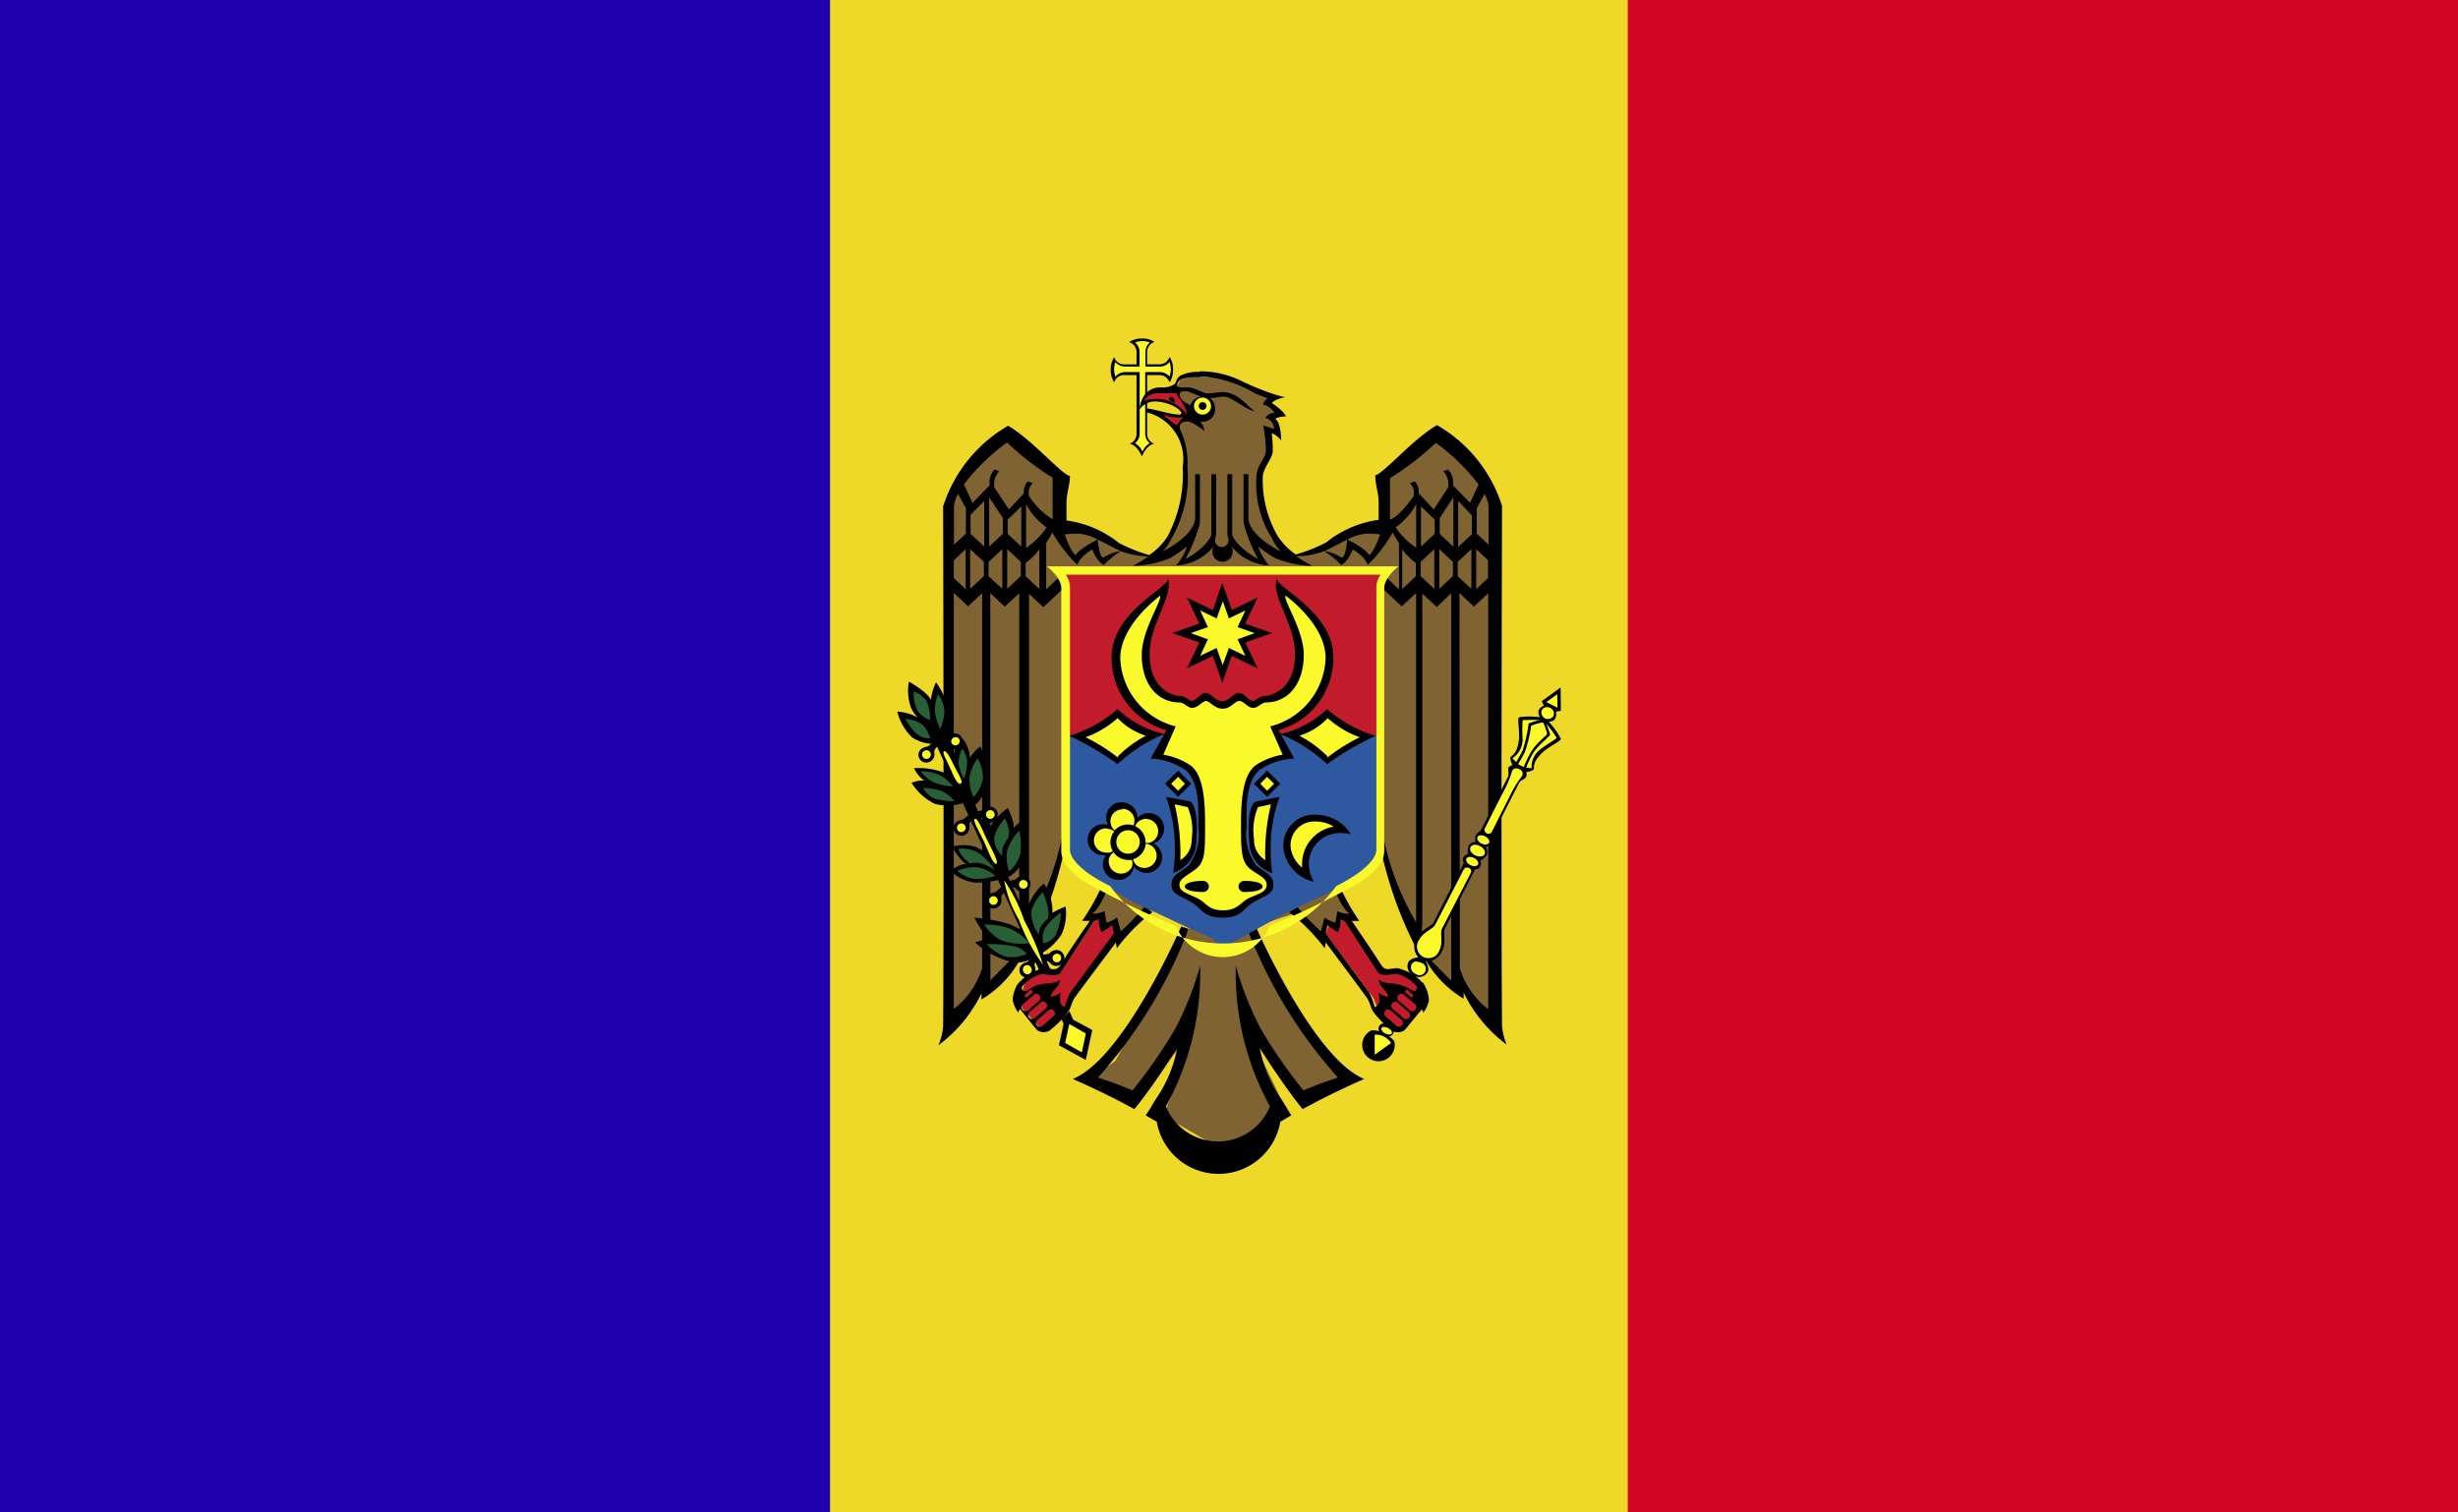 <svg xmlns="http://www.w3.org/2000/svg" width="26" height="16" viewBox="0 0 26 16">
    <path data-name="Rectangle 10" style="fill:#efd928" d="M0 0h26v16H0z"/>
    <path data-name="Rectangle 11" style="fill:#1f00af" d="M0 0h8.78v16H0z"/>
    <path data-name="Path 123" d="M0 0h8.782v16H0z" transform="translate(17.218)" style="fill:#d00524"/>
    <path data-name="Path 51" d="M12.078 3.582a.224.224 0 0 0-.135.037.11.11 0 0 1 .079.106v.13h-.13a.11.11 0 0 1-.107-.078.266.266 0 0 0 0 .269.109.109 0 0 1 .107-.078h.13v.626a.109.109 0 0 1-.074.1c.063.009.116.092.13.137.015-.045.068-.128.13-.137a.11.11 0 0 1-.074-.1v-.626h.13a.111.111 0 0 1 .107.077.225.225 0 0 0 .037-.135.23.23 0 0 0-.037-.135.11.11 0 0 1-.107.079h-.13v-.13a.11.11 0 0 1 .078-.106.226.226 0 0 0-.135-.037"/>
    <path data-name="Path 52" d="M2733.552 789.531a.243.243 0 0 0-.077.013.136.136 0 0 1 .048.1v.13a.041.041 0 0 1 0 .005v.021h-.156a.136.136 0 0 1-.1-.048.244.244 0 0 0-.013.077.247.247 0 0 0 .013.077.137.137 0 0 1 .1-.048h.157v.022a.042.042 0 0 1 0 .005v.625a.129.129 0 0 1-.048.1.231.231 0 0 1 .051.045.212.212 0 0 1 .026.046.266.266 0 0 1 .027-.046.227.227 0 0 1 .051-.045.129.129 0 0 1-.048-.1v-.652h.157a.14.14 0 0 1 .1.047.246.246 0 0 0 .014-.077.275.275 0 0 0-.013-.077.135.135 0 0 1-.1.049h-.156v-.021a.041.041 0 0 1 0-.005v-.13a.136.136 0 0 1 .047-.1.241.241 0 0 0-.077-.014" transform="translate(-2721.469 -785.922)" style="fill:#f9f92b"/>
    <path data-name="Path 53" d="m2351.22 869.215-.216-.049-.452-.239-.285-.015-.02-.553-.547-.44-.558.6-.079.177.026 5.479.361-.436.076.018.373-.4.317-.8.094-.331.427.5-.161.3.146-.011.013.125.135-.057.037.172.3-.3.413.2-.784 1.4-.28.207.5.188.517-.6-.075.4-.154.384.629.363.683-.4-.336-.7.109-.05.443.641.482-.239-.627-.733-.413-.882.435-.144.3.285.044-.185.157.075-.02-.154.157.035-.192-.3.488-.408.308.962.454.519.1-.012.329.407v-5.646l-.61-.641-.592.483.025.519-.266.01-.4.2-.221.073-.1.021-.136-.148-.183-.364-.012-.359.112-.235-.021-.221h.1l-.064-.15.088-.035-.133-.117.046-.055-.5-.216-.383-.025-.1.045-.05.093.1.286-.109.109.107.209v.46l-.086.387-.172.294z" transform="translate(-2339.039 -863.332)" style="fill:#7f6332"/>
    <path data-name="Path 54" d="m2517.063 2118.241-.379.579-.184-.006-.189.089-.062.205.028.1.206.223.167-.095.133-.146.034-.128.479-.623-.022-.156-.106.067-.039-.128z" transform="translate(-2505.462 -2108.536)" style="fill:#c11b2c"/>
    <path data-name="Path 55" d="m3223.781 2117.231.507.684.051.134.222.2.067-.018.244-.283-.055-.194-.228-.139-.172.017-.384-.574-.067-.028-.027.111-.112-.034z" transform="translate(-3209.758 -2107.353)" style="fill:#c11b2c"/>
    <path data-name="Path 56" d="M12.697 3.935a.41.41 0 0 0-.209.038c-.05.033-.046.075-.063.09a.23.23 0 0 1-.145.035c-.219 0-.226.234-.226.234a.2.2 0 0 1 .154-.085c.164 0 .288.089.288.123 0 .014-.017.016-.017.016-.108 0-.269-.062-.355-.065v.04a.508.508 0 0 1 .386.577 1.407 1.407 0 0 1-.162.74.705.705 0 0 1-.192.194 1.768 1.768 0 0 1-.319-.127 1.128 1.128 0 0 0-.556-.239V5.32c0-.1.036-.188.036-.284-.1-.027-.389-.376-.653-.532a1.514 1.514 0 0 0-.688.854s.011 4.077 0 5.5a.637.637 0 0 1-.05.2 1.505 1.505 0 0 0 .456-.55v.065a1.119 1.119 0 0 0 .441-.486v.067a4.194 4.194 0 0 0 .434-1.158l-.012-.208a2.91 2.91 0 0 1-.36.976V6.282l.151.141.23-.214v-.164l-.2.19v-.492c.031-.046.051-.082.066-.109a1.479 1.479 0 0 0 .265.342c.021-.084.156-.164.156-.164s.049.132.123.165a.952.952 0 0 1 .182-.148.462.462 0 0 0-.188.071c-.046-.01-.058-.194-.058-.194s-.2.1-.231.165c-.038-.01-.1-.157-.118-.218a1.343 1.343 0 0 1 .146-.008.527.527 0 0 1 .2.062c.083.039.168.088.246.123a.892.892 0 0 0 .292.056 1.389 1.389 0 0 1-.164.1 1.076 1.076 0 0 0 .4-.085 1.5 1.5 0 0 0 .173-.12.633.633 0 0 1-.114.2.539.539 0 0 0 .4-.206.108.108 0 1 0 .18 0 .542.542 0 0 0 .4.206.634.634 0 0 1-.113-.2 1.476 1.476 0 0 0 .172.12 1.078 1.078 0 0 0 .4.085 1.362 1.362 0 0 1-.165-.1.91.91 0 0 0 .292-.056c.077-.035.164-.084.245-.123a.535.535 0 0 1 .2-.062 1.33 1.33 0 0 1 .146.008c-.022.061-.081.208-.118.218-.035-.069-.231-.165-.231-.165s-.011.184-.058.194a.456.456 0 0 0-.187-.071.96.96 0 0 1 .182.148c.074-.033.122-.165.122-.165s.137.08.157.164a1.468 1.468 0 0 0 .265-.342c.016.028.037.065.067.109v.492l-.2-.19v.156l.229.214.152-.141v3.482a2.9 2.9 0 0 1-.36-.976l-.012.208a4.194 4.194 0 0 0 .434 1.158v-.067a1.121 1.121 0 0 0 .441.486v-.064a1.511 1.511 0 0 0 .455.55.642.642 0 0 1-.049-.2c-.012-1.42 0-5.5 0-5.5a1.514 1.514 0 0 0-.688-.854c-.264.155-.55.5-.653.532 0 .1.036.185.036.284v.186a1.13 1.13 0 0 0-.556.24 1.756 1.756 0 0 1-.32.127.691.691 0 0 1-.191-.194 1.179 1.179 0 0 1-.159-.624c0-.095.106-.2.106-.277a1.3 1.3 0 0 0-.011-.185c.037 0 .1.072.1.072s0-.192-.063-.225c0 0 .024-.026.113-.028-.025-.063-.148-.14-.148-.14a.081.081 0 0 1 .032-.028.385.385 0 0 1 .108-.035 1.191 1.191 0 0 1-.122-.033 2.959 2.959 0 0 1-.335-.136.988.988 0 0 0-.449-.105m0 .056h.052a1.265 1.265 0 0 1 .532.176c.05.022.1.04.136.054a.163.163 0 0 0-.051.065.191.191 0 0 1 .123.087s-.081.009-.094.056a.12.12 0 0 1 .091.115l-.115-.035a1.455 1.455 0 0 1 .028.269c0 .072-.1.156-.1.277a1.078 1.078 0 0 0 .164.646.508.508 0 0 0 .094.139c-.2-.1-.343-.235-.343-.357v-.46h-.051v.46a.3.3 0 0 0 .021.129 1.723 1.723 0 0 0 .132.309c-.181-.1-.273-.22-.273-.265v-.633h-.051v.642l.01.044a.071.071 0 1 1-.139 0l.01-.044v-.642h-.051v.633c0 .045-.092.167-.273.265a1.725 1.725 0 0 0 .132-.309.3.3 0 0 0 .021-.129v-.46h-.051v.46c0 .122-.146.253-.342.357a.5.5 0 0 0 .093-.139 1.294 1.294 0 0 0 .167-.758.8.8 0 0 0-.07-.377c-.014-.027-.032-.1.072-.1.054 0 .178.1.178.1a.169.169 0 0 0-.068-.12.074.074 0 0 1-.028-.051.1.1 0 0 1 .049-.064c.014-.007-.214-.046-.214-.15 0-.022.013-.036.061-.036s.163.074.253.074c.066 0 .093-.016.161-.016s.256.158.315.152c-.066-.042-.173-.2-.335-.2-.057 0-.108.013-.16.013s-.134-.062-.207-.062c-.048 0-.1 0-.111-.01s0-.035.011-.053c.025-.035.094-.045.163-.047h.06m-2.038.692a2.948 2.948 0 0 0 .482.372v.439a.746.746 0 0 1-.252-.251v-.04a.122.122 0 0 1 .043-.089l-.053-.019a.152.152 0 0 0-.042.1v.026l-.017.018-.009.009-.132.143-.156-.235v-.057a.2.2 0 0 1 .055-.112l-.052-.018a.219.219 0 0 0-.053.123v.046l-.179.184-.091-.195a2.158 2.158 0 0 1 .451-.44m4.542 0a2.194 2.194 0 0 1 .451.44l-.09.195-.179-.184V5.09a.217.217 0 0 0-.053-.123l-.052.018a.2.2 0 0 1 .054.112v.057l-.155.235-.132-.143-.009-.009-.017-.018v-.026a.155.155 0 0 0-.042-.1l-.052.019a.124.124 0 0 1 .042.089v.045c-.054.076-.164.221-.252.251v-.439a2.956 2.956 0 0 0 .483-.372zm-5.055.541.083.15v.27l-.126.116v-.4a.308.308 0 0 1 .043-.135m5.569 0a.307.307 0 0 1 .043.135v.4l-.125-.116v-.27zm-5.24.034.145.219v.167l-.145.135zm4.91 0v.522l-.144-.135v-.167zm-4.962.039v.482l-.145-.135v-.2zm5.013 0 .145.152v.2l-.145.135zm-4.57.035a.737.737 0 0 0 .216.245.773.773 0 0 1-.216.215zm4.126 0v.459a.778.778 0 0 1-.217-.215.744.744 0 0 0 .217-.245m-4.177.024v.424l-.144-.135v-.15zm4.228 0 .145.139v.15l-.145.135zm-4.816.451v.424l-.126-.118v-.187zm5.4 0 .125.118v.187l-.125.118zm-5.353 0 .083.077.062.057v.151l-.062.058-.083.076zm.34 0v.42l-.083-.076-.062-.059v-.149l.062-.058zm.052 0 .144.135v.149l-.063.06-.081.075zm.34 0v.422l-.083-.077-.062-.059v-.14a.6.6 0 0 0 .145-.146m3.838 0a.59.59 0 0 0 .144.146v.14l-.062.059-.082.077zm.34 0v.42l-.082-.075-.063-.06v-.149zm.052 0 .083.077.062.058v.149l-.062.059-.083.076zm.34 0v.42l-.083-.076-.062-.058v-.151l.062-.057zm-5.089.466.153.143.153-.142v3.483l.018.285-.323.327zm4.875 0v4.1l-.323-.327.018-.285V6.28l.153.142zm-4.961 0v3.965a.861.861 0 0 1-.3.433v-4.4l.151.141zm5.049 0 .153.142.151-.141v4.4a.861.861 0 0 1-.3-.433zM11.647 9.39a2.353 2.353 0 0 1-.2.351.774.774 0 0 0 .082 0c-.027.038-.23.332-.294.442s-.1.058-.194.058a.538.538 0 0 0-.277.17.359.359 0 0 0-.052.166.3.3 0 0 0 .06.135.072.072 0 0 1 .018-.037s.158.2.181.223a.124.124 0 0 0 .127.007 1.046 1.046 0 0 0 .2-.2c.033-.048.036-.1.073-.155.126-.173.375-.5.433-.581 0 .022.007.039.011.061a2.014 2.014 0 0 1 .376-.381l-.086-.056a2.72 2.72 0 0 1-.249.259s-.026-.108-.041-.147a.3.3 0 0 1-.111.055l-.021-.122a.248.248 0 0 1-.132.026c.072-.035.158-.245.158-.245zm2.534 0-.061.03s.085.21.158.245a.25.25 0 0 1-.132-.026l-.021.122a.3.3 0 0 1-.112-.055c-.015.039-.041.147-.041.147a2.68 2.68 0 0 1-.249-.259l-.086.056a2.015 2.015 0 0 1 .375.381l.011-.061c.057.076.307.408.432.581.038.052.04.107.073.155a1.067 1.067 0 0 0 .2.2.125.125 0 0 0 .128-.007c.023-.025.181-.223.181-.223a.076.076 0 0 1 .018.037.3.3 0 0 0 .06-.135.357.357 0 0 0-.053-.166.536.536 0 0 0-.277-.17c-.092 0-.134.045-.194-.058s-.267-.4-.294-.442a.773.773 0 0 0 .081 0 2.375 2.375 0 0 1-.2-.351m-2.554.336a.27.27 0 0 0 .03.136l.111-.076.017.087c-.048.065-.321.438-.457.621a.618.618 0 0 0-.062.161s-.049-.024-.049-.065V10.5a.14.14 0 0 1-.1.042c0-.051.1-.106.1-.178-.075.056-.141.027-.227.054s-.121.069-.15.067-.032-.03-.026-.048a.4.4 0 0 1 .21-.134c.02 0 .174.034.2-.015l.355-.548a.126.126 0 0 0 .035-.013m2.575 0a.121.121 0 0 0 .035.013l.355.548c.031.048.185.011.2.015a.4.4 0 0 1 .21.134c.007.018-.009.047-.026.048s-.055-.038-.149-.067-.152 0-.227-.054c0 .073.1.127.1.178a.139.139 0 0 1-.1-.042s.006.049.006.091-.049.065-.049.065a.619.619 0 0 0-.062-.161c-.136-.183-.409-.556-.457-.621l.017-.087.111.076a.274.274 0 0 0 .031-.136m-1.686.074s-.608 1.4-1.148 1.613c0 0 .235.1.523.25l.129.069a3.16 3.16 0 0 0 .112-.144c.172-.23.341-.5.341-.5a1.418 1.418 0 0 1-.233.548c-.03.052-.062.106-.1.162l.117.068a.663.663 0 0 0 1.307 0l.116-.068c-.035-.056-.066-.11-.1-.162a1.433 1.433 0 0 1-.233-.548s.168.267.341.5c.038.051.075.1.112.144l.129-.069c.288-.15.523-.25.523-.25-.54-.216-1.148-1.613-1.148-1.613l-.089.026a5.039 5.039 0 0 0 .959 1.573 3.666 3.666 0 0 0-.365.135 5.132 5.132 0 0 1-.455-.657 3.436 3.436 0 0 1-.261-.662 2.927 2.927 0 0 0 .361 1.488.593.593 0 0 1-1.1 0 2.931 2.931 0 0 0 .362-1.488 3.419 3.419 0 0 1-.261.662 5.181 5.181 0 0 1-.455.657 3.761 3.761 0 0 0-.365-.135 5.048 5.048 0 0 0 .959-1.573zm-1.589.671a.02.02 0 0 1 .012.007.016.016 0 0 1 0 .023l-.05.044a.017.017 0 0 1-.023-.026l.05-.044a.019.019 0 0 1 .011 0m3.974 0a.019.019 0 0 1 .012 0l.05.044a.016.016 0 0 1 0 .023.016.016 0 0 1-.024 0l-.05-.044a.016.016 0 0 1 0-.023.017.017 0 0 1 .012-.007m-3.921.045a.043.043 0 0 1 .035.015.039.039 0 0 1 0 .055l-.122.106a.042.042 0 0 1-.055-.063l.122-.105a.031.031 0 0 1 .021-.009m3.858 0h.01a.033.033 0 0 1 .021.009l.122.105a.041.041 0 0 1 0 .056.04.04 0 0 1-.057.006l-.122-.106a.039.039 0 0 1 0-.055.043.043 0 0 1 .026-.015m-3.789.083a.045.045 0 0 1 .036.014.04.04 0 0 1 0 .056l-.123.106a.039.039 0 0 1-.055-.006.04.04 0 0 1 0-.056l.122-.105a.032.032 0 0 1 .021-.009m3.72 0h.01a.03.03 0 0 1 .021.009l.123.105a.042.042 0 0 1-.055.063l-.122-.106a.04.04 0 0 1 0-.056.041.041 0 0 1 .026-.014m-3.641.081a.039.039 0 0 1 .035.014.04.04 0 0 1 0 .056l-.122.106a.04.04 0 0 1-.055-.006.039.039 0 0 1 0-.055l.123-.107a.036.036 0 0 1 .021-.007m3.563 0h.01a.034.034 0 0 1 .02.007l.123.107a.042.042 0 0 1-.055.062l-.122-.106a.04.04 0 0 1 0-.056.038.038 0 0 1 .025-.014"/>
    <path data-name="Path 57" d="m11.27 10.742.284.155-.069.316-.284-.155z"/>
    <path data-name="Path 58" d="m9.948 7.711-.1.047 1.156 2.532h.123zm1.364 2.986-.083.087.052.115.1-.047z"/>
    <path data-name="Path 59" d="m2621.105 2369.594.176.1-.043.2-.176-.1z" transform="translate(-2609.795 -2358.761)" style="fill:#f9f92b"/>
    <path data-name="Path 60" d="M10.306 9.707s.1.2.172.229a.489.489 0 0 0-.163.035.876.876 0 0 0 .405.209.307.307 0 0 0 .234-.067l-.031-.167a.632.632 0 0 0-.251-.171 1.681 1.681 0 0 0-.366-.067"/>
    <path data-name="Path 61" d="M11.041 9.347a.611.611 0 0 0-.171.248.518.518 0 0 0 .024.285l.113.211a.619.619 0 0 0 .223-.208.547.547 0 0 0 .042-.292.7.7 0 0 0-.14.066.512.512 0 0 0-.091-.31"/>
    <path data-name="Path 62" d="M10.609 9.294a.911.911 0 0 1-.3.043.464.464 0 0 1-.259-.127s.117-.079.175-.069c-.064-.024-.156-.183-.156-.183a.442.442 0 0 1 .248 0 .619.619 0 0 1 .218.171z"/>
    <path data-name="Path 63" d="M10.661 8.547s.076.157.059.213a.533.533 0 0 1 .114-.094 1.014 1.014 0 0 1 0 .415.386.386 0 0 1-.21.219l-.175-.339a.377.377 0 0 1 .029-.225.7.7 0 0 1 .182-.188"/>
    <path data-name="Path 64" d="M9.666 8.127a.734.734 0 0 1 .317.046.305.305 0 0 1 .165.148l.063.167a.539.539 0 0 1-.322.016.6.6 0 0 1-.247-.223.317.317 0 0 1 .137-.024c-.055-.024-.113-.13-.113-.13"/>
    <path data-name="Path 65" d="M10.186 7.817a.391.391 0 0 1 .075.2.343.343 0 0 1 .11-.12.954.954 0 0 1 .073.385.406.406 0 0 1-.154.255l-.167-.317a.519.519 0 0 1-.039-.231.323.323 0 0 1 .1-.173"/>
    <path data-name="Path 66" d="M9.614 7.21a.538.538 0 0 0 .021.273.327.327 0 0 0 .074.108.5.5 0 0 0-.218-.063.572.572 0 0 0 .158.274.443.443 0 0 0 .283.066.555.555 0 0 0 .106-.313.744.744 0 0 0-.137-.337.608.608 0 0 0-.055.185c-.033-.082-.233-.193-.233-.193"/>
    <path data-name="Path 67" d="M2270.313 1600.343a.446.446 0 0 0 .038.2.265.265 0 0 0 .135.1.453.453 0 0 0-.037-.2.261.261 0 0 0-.135-.1" transform="translate(-2260.648 -1593.027)" style="fill:#285f37"/>
    <path data-name="Path 68" d="M2251.25 1662.8a.374.374 0 0 1 .173.055.309.309 0 0 1 .088.15.211.211 0 0 1-.136-.041.633.633 0 0 1-.125-.164" transform="translate(-2241.673 -1655.195)" style="fill:#285f37"/>
    <path data-name="Path 69" d="M2319.426 1606.906a.445.445 0 0 0-.033.175.561.561 0 0 0 .057.191.537.537 0 0 0 .044-.2.337.337 0 0 0-.068-.167" transform="translate(-2309.504 -1599.56)" style="fill:#285f37"/>
    <path data-name="Path 70" d="M2286.156 1784.694a.416.416 0 0 0 .136.116.576.576 0 0 0 .207.043.479.479 0 0 0-.144-.121.5.5 0 0 0-.2-.038" transform="translate(-2276.419 -1776.535)" style="fill:#285f37"/>
    <path data-name="Path 71" d="M2291.969 1823.093a.275.275 0 0 0 .112.111.689.689 0 0 0 .221.03.424.424 0 0 0-.13-.105.667.667 0 0 0-.2-.035" transform="translate(-2282.206 -1814.759)" style="fill:#285f37"/>
    <path data-name="Path 72" d="M2374.538 1732.609a.3.3 0 0 0-.04.152.431.431 0 0 0 .057.167.563.563 0 0 0 .033-.18.285.285 0 0 0-.05-.139" transform="translate(-2364.358 -1724.688)" style="fill:#285f37"/>
    <path data-name="Path 73" d="M2399.446 1754.874a.5.5 0 0 0-.086.2.447.447 0 0 0 .042.21.381.381 0 0 0 .1-.195.427.427 0 0 0-.058-.219" transform="translate(-2389.105 -1746.852)" style="fill:#285f37"/>
    <path data-name="Path 74" d="M2373.281 1963.044a.227.227 0 0 0 .04.076.646.646 0 0 0 .085.081.248.248 0 0 1 .116 0 .561.561 0 0 1 .15.071.708.708 0 0 0-.188-.19.345.345 0 0 0-.2-.035" transform="translate(-2363.146 -1954.067)" style="fill:#285f37"/>
    <path data-name="Path 75" d="M2371.188 2006.577a.49.49 0 0 1 .217-.037.411.411 0 0 1 .187.09.608.608 0 0 1-.23.032.344.344 0 0 1-.173-.085" transform="translate(-2361.063 -1997.365)" style="fill:#285f37"/>
    <path data-name="Path 76" d="M2456.384 1894.093a.45.45 0 0 0-.114.208.273.273 0 0 0 .085.187.279.279 0 0 1 .012-.1.412.412 0 0 1 .051-.085.248.248 0 0 0 .009-.09.4.4 0 0 0-.042-.118" transform="translate(-2445.755 -1885.434)" style="fill:#285f37"/>
    <path data-name="Path 77" d="M2485.318 1922.327a.538.538 0 0 0-.125.208.411.411 0 0 0 .02.222.362.362 0 0 0 .116-.178.614.614 0 0 0-.011-.252" transform="translate(-2474.538 -1913.539)" style="fill:#285f37"/>
    <path data-name="Path 78" d="M2542.309 2064.125a.718.718 0 0 1 .056.173.228.228 0 0 1 0 .106.918.918 0 0 0-.067.073.214.214 0 0 0-.031.1.452.452 0 0 1-.08-.241.478.478 0 0 1 .121-.208" transform="translate(-2531.28 -2054.688)" style="fill:#285f37"/>
    <path data-name="Path 79" d="M2569.088 2111.656a.632.632 0 0 0-.167.16.225.225 0 0 0-.023.165.185.185 0 0 0 .132-.089.663.663 0 0 0 .057-.235" transform="translate(-2557.863 -2102.003)" style="fill:#285f37"/>
    <path data-name="Path 80" d="M2440 2184.578a1.332 1.332 0 0 1 .277.022.246.246 0 0 1 .144.082.389.389 0 0 1-.224.029.458.458 0 0 1-.2-.133" transform="translate(-2429.56 -2174.591)" style="fill:#285f37"/>
    <path data-name="Path 81" d="M2433.625 2139.85a.5.5 0 0 0 .178.164.589.589 0 0 0 .3.031.582.582 0 0 0-.207-.154.786.786 0 0 0-.271-.042" transform="translate(-2423.214 -2130.068)" style="fill:#285f37"/>
    <path data-name="Path 82" d="M10.964 10.105v.062c.1 0 .118-.009.145.022a.086.086 0 0 0 .1.022.084.084 0 0 0 .042-.112.08.08 0 0 0-.1-.044c-.023 0-.038.023-.058.033a.427.427 0 0 1-.139.016"/>
    <path data-name="Path 83" d="M2591.965 2206.972a.046.046 0 0 1-.023.06.045.045 0 0 1-.06-.022.045.045 0 0 1 .022-.06.045.045 0 0 1 .061.022" transform="translate(-2580.744 -2196.856)" style="fill:#f9f92b"/>
    <path data-name="Path 84" d="m10.955 10.056.05.038c-.054.088-.071.1-.057.135a.086.086 0 0 1-.036.1.084.084 0 0 1-.117-.024.08.08 0 0 1 .014-.1c.016-.018.04-.021.059-.031a.444.444 0 0 0 .087-.111"/>
    <path data-name="Path 85" d="M2523.148 2233.65a.046.046 0 1 0 .076-.051.046.046 0 0 0-.063-.014.047.047 0 0 0-.013.064" transform="translate(-2512.321 -2223.368)" style="fill:#f9f92b"/>
    <path data-name="Path 86" d="M10.606 9.322v.062c.1 0 .118-.01.145.022a.087.087 0 0 0 .1.022.085.085 0 0 0 .042-.112.081.081 0 0 0-.1-.045c-.023 0-.038.024-.058.034a.426.426 0 0 1-.138.016"/>
    <path data-name="Path 87" d="M2513.683 2035.538a.046.046 0 1 1-.083.038.046.046 0 0 1 .083-.038" transform="translate(-2502.819 -2026.207)" style="fill:#f9f92b"/>
    <path data-name="Path 88" d="m10.626 9.343.044.044c-.067.078-.085.083-.077.125a.088.088 0 0 1-.051.091.085.085 0 0 1-.112-.042.08.08 0 0 1 .03-.1.207.207 0 0 1 .063-.022.439.439 0 0 0 .1-.094"/>
    <path data-name="Path 89" d="M2444.795 2073.889a.046.046 0 0 0 .061.023.047.047 0 0 0 .023-.061.047.047 0 0 0-.061-.022.046.046 0 0 0-.022.06z" transform="translate(-2434.329 -2064.344)" style="fill:#f9f92b"/>
    <path data-name="Path 90" d="M10.26 8.587v.063c.1 0 .119-.009.145.023a.088.088 0 0 0 .1.022.085.085 0 0 0 .041-.112.08.08 0 0 0-.1-.044c-.023.005-.038.023-.058.033a.424.424 0 0 1-.139.016"/>
    <path data-name="Path 91" d="M2437.84 1874.976a.045.045 0 0 1-.022.06.046.046 0 1 1 .022-.061z" transform="translate(-2427.323 -1866.378)" style="fill:#f9f92b"/>
    <path data-name="Path 92" d="m10.287 8.574.044.045c-.067.078-.084.083-.077.125a.086.086 0 0 1-.051.09.083.083 0 0 1-.111-.042.08.08 0 0 1 .03-.1.223.223 0 0 1 .063-.022.423.423 0 0 0 .1-.095"/>
    <path data-name="Path 93" d="M2370.634 1905.642a.044.044 0 0 0 .06.022.045.045 0 0 0 .023-.06.045.045 0 1 0-.083.037" transform="translate(-2360.507 -1896.866)" style="fill:#f9f92b"/>
    <path data-name="Path 94" d="M9.889 7.813v.062c.1 0 .118-.01.145.023a.088.088 0 0 0 .1.022.085.085 0 0 0 .042-.112.08.08 0 0 0-.1-.045c-.023 0-.038.024-.058.034a.435.435 0 0 1-.139.016"/>
    <path data-name="Path 95" d="M2357.014 1705.6a.045.045 0 0 1-.022.06.046.046 0 0 1-.061-.023.046.046 0 0 1 .083-.038" transform="translate(-2346.867 -1697.779)" style="fill:#f9f92b"/>
    <path data-name="Path 96" d="m9.918 7.8.043.044c-.066.078-.084.083-.077.125a.087.087 0 0 1-.05.09.084.084 0 0 1-.112-.041.08.08 0 0 1 .03-.1.22.22 0 0 1 .063-.022.421.421 0 0 0 .1-.094"/>
    <path data-name="Path 97" d="M2289.821 1736.274a.046.046 0 1 0 .022-.06.045.045 0 0 0-.022.06" transform="translate(-2280.063 -1728.273)" style="fill:#f9f92b"/>
    <path data-name="Path 98" d="M2410.29 1895.277c-.037.015-.091-.145-.132-.233s-.125-.23-.1-.241.06.061.1.154.165.306.13.32" transform="translate(-2399.749 -1886.14)" style="fill:#f9f92b"/>
    <path data-name="Path 99" d="M2339.372 1738.649c-.037.016-.077-.09-.117-.178s-.081-.154-.058-.165.065.067.1.141.111.187.077.2" transform="translate(-2329.211 -1730.359)" style="fill:#f9f92b"/>
    <path data-name="Path 100" d="M2480.2 2038.074a2 2 0 0 1-.258-.482 1.239 1.239 0 0 1-.155-.416 1.714 1.714 0 0 1 .211.424 2.676 2.676 0 0 1 .2.473" transform="translate(-2469.165 -2027.864)" style="fill:#f9f92b"/>
    <path data-name="Path 101" d="m2619.812 1678.515.005 1.364.1.162.635.351.813.373.106.111.7-.384.825-.39.155-.239v-1.342z" transform="translate(-2608.551 -1670.842)" style="fill:#2e59a0"/>
    <path data-name="Path 102" d="m2611.281 1319.343.042.124-.01 1.565.058.065.482.057.521-.076.512.079.006.031.1-.015.1.015.006-.031.512-.079.521.076.482-.057.058-.065-.01-1.565.042-.124h-.577l-1.134.012-1.134-.012z" transform="translate(-2600.058 -1313.312)" style="fill:#c11b2c"/>
    <path data-name="Path 103" d="m2647.812 1648.118.26-.1.181-.142.126.134.252.1-.2.117-.181.158-.158-.118z" transform="translate(-2636.422 -1640.341)" style="fill:#f9f92b"/>
    <path data-name="Path 104" d="m3145.994 1649.468-.118.126-.252.1.236.149.149.135.166-.135.268-.134-.275-.11z" transform="translate(-3131.958 -1641.928)" style="fill:#f9f92b"/>
    <path data-name="Path 105" d="m2892.8 1367.062-.079.236-.229-.11.1.228-.22.087.22.079-.094.228.212-.11.087.236.086-.236.213.094-.095-.213.22-.079-.212-.093.094-.229-.22.11z" transform="translate(-2879.867 -1360.813)" style="fill:#f9f92b"/>
    <path data-name="Path 106" d="m2744.31 1355.155.071.252.111.323.015.307-.126.22-.228.095-.125.04-.15-.079-.165.1-.181-.11-.15.1-.094-.063-.166-.024-.189-.2-.04-.354.229-.629-.283.228-.244.33v.434l.173.291.315.206.087.023-.15.275.26.079.134.134.071.268-.015.575-.079.134-.173.118-.008.11.189.118.165.134.244.008.213-.149.181-.1-.047-.157-.189-.15-.04-.456.056-.456.275-.174.142-.047-.15-.283.228-.079.252-.221.118-.441-.071-.267-.173-.221z" transform="translate(-2730.771 -1348.945)" style="fill:#f9f92b"/>
    <path data-name="Path 107" d="m2860.661 1789.874.11.11-.1.1-.107-.107z" transform="translate(-2848.2 -1781.692)" style="fill:#f9f92b"/>
    <path data-name="Path 108" d="m3065.673 1787.3-.11.115.1.106.118-.1z" transform="translate(-3052.263 -1779.125)" style="fill:#f9f92b"/>
    <path data-name="Path 109" d="m3052 1851.124-.2.046-.051.115v.315l.083.176.11.047-.015-.413z" transform="translate(-3038.513 -1842.662)" style="fill:#f9f92b"/>
    <path data-name="Path 110" d="m2864.844 1851.921.071.35v.339l.1-.071.067-.154.012-.267-.051-.162z" transform="translate(-2852.462 -1843.455)" style="fill:#f9f92b"/>
    <path data-name="Path 111" d="m3135.042 1889.031-.229-.11-.22.047-.114.134-.011.216.161.19.04.011v-.2l.173-.236z" transform="translate(-3120.853 -1880.286)" style="fill:#f9f92b"/>
    <path data-name="Path 112" d="m2681.069 1860.648-.023-.094-.122-.071-.1.04-.052.107.028.094-.106-.011-.087.082-.012.11.059.071.083.028h.047l-.039.1.032.1.1.055.11-.028.059-.11.094.063.114-.024.074-.114-.051-.106-.055-.044.079-.043.031-.13-.106-.122-.1.016z" transform="translate(-2669.053 -1851.978)" style="fill:#f9f92b"/>
    <path data-name="Path 113" d="M12.358 6.12c-.017.115-.6.355-.6.838a.792.792 0 0 0 .579.766l-.024.044-.141.256a.728.728 0 0 1 .366.12c.153.131.138.407.138.608a.56.56 0 0 1-.1.4c-.109.093-.184.1-.184.208 0 .091.07.109.184.169.145.076.139.179.354.179s.21-.1.356-.179c.114-.06.183-.078.183-.169 0-.108-.074-.115-.183-.208a.56.56 0 0 1-.1-.4c0-.2-.015-.477.138-.608a.728.728 0 0 1 .366-.12l-.141-.256-.024-.044a.792.792 0 0 0 .579-.766c0-.483-.58-.723-.6-.838-.057.2.194.475.194.8 0 .422-.311.442-.311.442-.073 0-.1.053-.131.053-.061-.006-.09-.085-.151-.085s-.1.088-.176.088-.118-.088-.175-.088-.089.078-.15.085c-.029 0-.058-.053-.131-.053 0 0-.312-.02-.312-.442 0-.326.25-.6.194-.8m1.192 1.647a1.625 1.625 0 0 1 .491.317 3.11 3.11 0 0 1 .513-.3 1.377 1.377 0 0 1-.513-.283 1.061 1.061 0 0 1-.491.264m-1.234 0a1.062 1.062 0 0 1-.491-.264 1.373 1.373 0 0 1-.512.283 3.094 3.094 0 0 1 .512.3 1.626 1.626 0 0 1 .491-.317m.616-1.6-.1.286-.273-.131.13.275-.285.1.285.1-.13.273.273-.131.1.285.1-.285.274.131-.131-.273.286-.1-.286-.1.131-.275-.274.131zm-.658.133c.024.051-.194.367-.194.626 0 .318.17.505.4.505.043 0 .091.058.131.058.066 0 .11-.073.15-.073s.086.081.175.081.125-.081.176-.081.084.073.151.073c.041 0 .088-.058.131-.058.226 0 .4-.187.4-.505 0-.259-.218-.575-.194-.626 0 0 .425.3.425.663a.773.773 0 0 1-.586.721l.132.3a.717.717 0 0 0-.292.116c-.148.119-.149.442-.149.659 0 .257.009.366.1.436s.171.09.171.165-.076.092-.175.135-.124.135-.287.135-.172-.085-.285-.135-.175-.07-.175-.135.074-.091.171-.165.1-.178.1-.436c0-.217 0-.54-.15-.659a.717.717 0 0 0-.292-.116l.131-.3a.772.772 0 0 1-.586-.721c0-.359.425-.663.425-.663m.66.06.064.182.174-.084-.082.176.181.064-.181.065.082.175-.174-.083-.066.181-.064-.181-.174.083.082-.175-.181-.065.181-.064-.082-.176.174.084zm-1.114 1.236a.7.7 0 0 0 .3.187 1.236 1.236 0 0 0-.3.222v.007l-.006.007v-.013a1.926 1.926 0 0 0-.332-.207 1.022 1.022 0 0 0 .337-.2m2.226 0a1.012 1.012 0 0 0 .337.2 1.926 1.926 0 0 0-.332.207v.013l-.006-.007v-.007a1.238 1.238 0 0 0-.3-.222.7.7 0 0 0 .3-.187m-1.583.556-.139.139.139.139.139-.139zm.941 0-.139.139.139.139.14-.139zm-.941.066.072.073-.072.074-.074-.074zm.941 0 .074.073-.074.074-.072-.074zm-1.069.212a1.574 1.574 0 0 1 .093.535 1.646 1.646 0 0 1-.017.268.354.354 0 0 0 .235-.256c.018-.094.039-.437-.056-.5zm1.2 0-.256.051c-.094.058-.073.4-.055.5a.354.354 0 0 0 .235.256 1.646 1.646 0 0 1-.017-.268 1.562 1.562 0 0 1 .093-.535m-1.675.056a.105.105 0 0 0-.033 0 .164.164 0 0 0-.12.2.175.175 0 0 0 .015.037.191.191 0 0 0-.04-.008h-.017a.165.165 0 0 0-.159.154.163.163 0 0 0 .153.174.153.153 0 0 0 .04 0 .15.15 0 0 0-.02.035.165.165 0 1 0 .306.124.177.177 0 0 0 .01-.039.165.165 0 1 0 .24-.223.139.139 0 0 0-.034-.021.19.19 0 0 0 .037-.017.166.166 0 0 0 .052-.228.164.164 0 0 0-.227-.051.192.192 0 0 0-.031.025.162.162 0 0 0-.171-.164m.566.021.137.029a.635.635 0 0 1 .042.341.247.247 0 0 1-.12.22 2.216 2.216 0 0 0-.06-.59m1.019 0a2.206 2.206 0 0 0-.06.59.247.247 0 0 1-.119-.22.635.635 0 0 1 .042-.341zm-1.576.048a.128.128 0 0 1 .13.1.126.126 0 0 1 0 .043.118.118 0 0 1-.008.032.187.187 0 0 0-.2.053.139.139 0 0 1-.023-.027.115.115 0 0 1-.017-.038.127.127 0 0 1 .093-.155.091.091 0 0 1 .026 0m2.051.053a.328.328 0 0 0-.344.362.42.42 0 0 0 .323.349.381.381 0 0 1-.053-.155.328.328 0 0 1 .343-.361.427.427 0 0 1 .1.012.434.434 0 0 0-.366-.206m-1.794.045a.129.129 0 0 1 .063.237.16.16 0 0 1-.039.016.217.217 0 0 1-.035 0v-.005a.188.188 0 0 0-.111-.172.145.145 0 0 1 .018-.031.113.113 0 0 1 .031-.027.131.131 0 0 1 .073-.02m1.794.029a.355.355 0 0 1 .185.054.4.4 0 0 0-.333.433.32.32 0 0 1-.122-.208.251.251 0 0 1 .27-.279m-2.208.077a.12.12 0 0 1 .042.01.149.149 0 0 1 .029.017.188.188 0 0 0-.015.209.1.1 0 0 1-.035.015.11.11 0 0 1-.039 0 .128.128 0 1 1 .018-.255m.217.019a.124.124 0 1 1-.124.125.124.124 0 0 1 .124-.125m.186.142a.159.159 0 0 1 .036.009.151.151 0 0 1 .036.02.13.13 0 0 1-.166.2.114.114 0 0 1-.026-.033.1.1 0 0 1-.013-.031.188.188 0 0 0 .134-.162m-.341.086a.187.187 0 0 0 .155.083.191.191 0 0 0 .04 0 .122.122 0 0 1 0 .075.13.13 0 0 1-.239-.1.144.144 0 0 1 .022-.035.112.112 0 0 1 .027-.023m.939.305c-.115 0-.189.025-.189.059s.074.058.189.058a.06.06 0 0 0 .065-.058.061.061 0 0 0-.065-.059m.444 0a.06.06 0 0 0-.065.059.059.059 0 0 0 .065.058c.116 0 .189-.023.189-.058s-.073-.059-.189-.059"/>
    <path data-name="Path 114" d="M2578.5 1309.8s.153.115.153.231v2.769a.251.251 0 0 0 .058.167.787.787 0 0 0 .191.171 8.669 8.669 0 0 0 .962.466.539.539 0 0 0 .994 0 8.652 8.652 0 0 0 .962-.466.8.8 0 0 0 .192-.171.253.253 0 0 0 .057-.167v-2.769c0-.116.152-.231.152-.231h-3.721zm.2.088h3.331a.234.234 0 0 0-.045.143v2.769c0 .061-.063.2-.425.383a1.481 1.481 0 0 1-2.391 0c-.362-.18-.425-.322-.425-.383v-2.769a.234.234 0 0 0-.045-.143" transform="translate(-2567.427 -1303.809)" style="fill:#f9f92b"/>
    <path data-name="Path 115" d="M12.85 4.294a.134.134 0 1 1-.129-.1.118.118 0 0 1 .129.1"/>
    <path data-name="Path 116" d="M2803.406 908.943a.169.169 0 0 1 .149-.08h.193c.02.052.11.137.11.227a.387.387 0 0 0-.346-.165.25.25 0 0 0-.106.022" transform="translate(-2791.305 -904.704)" style="fill:#c11b2c"/>
    <path data-name="Path 117" d="M12.429 4.261s-.063-.02-.063-.041.031-.027.049-.006a.1.1 0 0 1 .014.047"/>
    <path data-name="Path 118" d="M2847.463 958.81a.425.425 0 0 0-.066.088.642.642 0 0 1-.147-.117.359.359 0 0 0 .214.029" transform="translate(-2834.948 -954.398)" style="fill:#c11b2c"/>
    <path data-name="Path 119" d="m16.508 7.272-.2.146.023.047a.107.107 0 0 0-.053.044c-.017.033.011.078.011.078a.842.842 0 0 0-.219 0c-.027.017.012.149-.006.259-.025.155-.085.142-.088.172a.171.171 0 0 0 .023.075s-.035.011-.043.026.009.067-.006.1c-.082.162-.2.4-.284.558-.011.022-.041.031-.057.061a.111.111 0 0 0 0 .067.093.093 0 0 0-.072.039.157.157 0 0 0-.008.091.071.071 0 0 0-.05.036c-.018.034.012.054 0 .068l-.313.615c-.028.055-.128.067-.187.181a.167.167 0 0 0 .024.192s-.084.007-.106.052a.109.109 0 0 0 .055.142.111.111 0 0 0 .15-.038c.022-.044-.022-.115-.022-.115a.171.171 0 0 0 .169-.095c.058-.113.009-.2.038-.256l.313-.615c.008-.015.04 0 .058-.036a.069.069 0 0 0 0-.062.16.16 0 0 0 .069-.06.1.1 0 0 0-.01-.082.113.113 0 0 0 .053-.042c.015-.029 0-.058.015-.081l.284-.558c.015-.029.063-.038.074-.062s0-.051 0-.051a.179.179 0 0 0 .075-.024c.022-.019-.024-.061.086-.172.079-.08.208-.127.206-.158a.846.846 0 0 0-.127-.178s.053 0 .069-.037a.108.108 0 0 0 .006-.07l.052-.009zm-1.873 3.555a.056.056 0 0 0-.047.083.194.194 0 0 0-.084-.009.172.172 0 1 0 .247.126c0-.023-.057-.063-.057-.063a.06.06 0 0 0 .044-.032c.009-.016.01-.063-.047-.092a.107.107 0 0 0-.055-.013"/>
    <path data-name="Path 120" d="m3337.283 1606.516-.116.083.059.03.06.03zm-.113.137a.06.06 0 0 0-.05.031.069.069 0 0 0 .122.063.065.065 0 0 0-.033-.086.073.073 0 0 0-.038-.008m-.22.137a.116.116 0 0 0-.034 0 1.517 1.517 0 0 0 0 .205.242.242 0 0 1-.046.139.231.231 0 0 1-.063.059l.041.041s.027-.042.069-.125a1.684 1.684 0 0 0 .063-.285 1.113 1.113 0 0 1 .117-.034s-.1-.005-.147 0m.181.024a.515.515 0 0 0-.125.036 1.407 1.407 0 0 1-.066.276 1.365 1.365 0 0 1-.072.129l.029.016.031.015a1.215 1.215 0 0 1 .062-.133c.058-.115.182-.2.185-.217a.518.518 0 0 0-.043-.121m.035.014a1.137 1.137 0 0 1 .04.115c0 .017-.143.12-.193.217a1.414 1.414 0 0 0-.06.13l.057.009a.226.226 0 0 1 .01-.086.239.239 0 0 1 .087-.118c.071-.056.168-.106.167-.121a1.5 1.5 0 0 0-.107-.146m-.325.471a.047.047 0 0 0-.038.027 1.087 1.087 0 0 1-.092.22l-.094.184-.1.2a.04.04 0 0 0 .018.057.039.039 0 0 0 .055-.02l.1-.2c.042-.08.056-.111.094-.186a1.092 1.092 0 0 1 .124-.2.051.051 0 0 0-.029-.073.059.059 0 0 0-.038-.008m-.372.708a.037.037 0 0 0-.032.017c-.011.021.007.052.041.069s.07.014.081-.007-.009-.052-.043-.068a.078.078 0 0 0-.048-.011m-.051.1a.054.054 0 0 0-.054.024c-.014.027.007.067.048.087s.086.015.1-.011-.007-.066-.048-.087a.12.12 0 0 0-.045-.013m-.068.128a.038.038 0 0 0-.031.018c-.01.021.008.052.042.069s.07.014.081-.007-.008-.052-.042-.069a.1.1 0 0 0-.049-.011m-.03.111a.046.046 0 0 0-.031.024l-.3.581c-.024.048-.128.078-.168.158a.122.122 0 1 0 .213.11c.041-.08 0-.182.029-.23l.3-.581a.04.04 0 0 0-.017-.057.039.039 0 0 0-.025 0m-.527.989a.061.061 0 0 0-.056.032.075.075 0 0 0 .042.1.067.067 0 1 0 .059-.117.091.091 0 0 0-.044-.01m-.347.688a.029.029 0 0 0-.027.013c-.008.016.009.042.039.057s.061.013.069 0-.009-.042-.039-.058a.086.086 0 0 0-.042-.01m-.1.081v.212l.173-.124a.189.189 0 0 0-.173-.088" transform="translate(-3320.811 -1599.172)" style="fill:#f9f92b"/>
    <path data-name="Path 121" d="M2919.554 920.09a.09.09 0 1 1-.09-.09.09.09 0 0 1 .09.09" transform="translate(-2906.744 -915.794)" style="fill:#f9f92b"/>
    <path data-name="Path 122" d="M12.762 4.296a.041.041 0 1 1-.041-.042.041.041 0 0 1 .041.042"/>
</svg>
